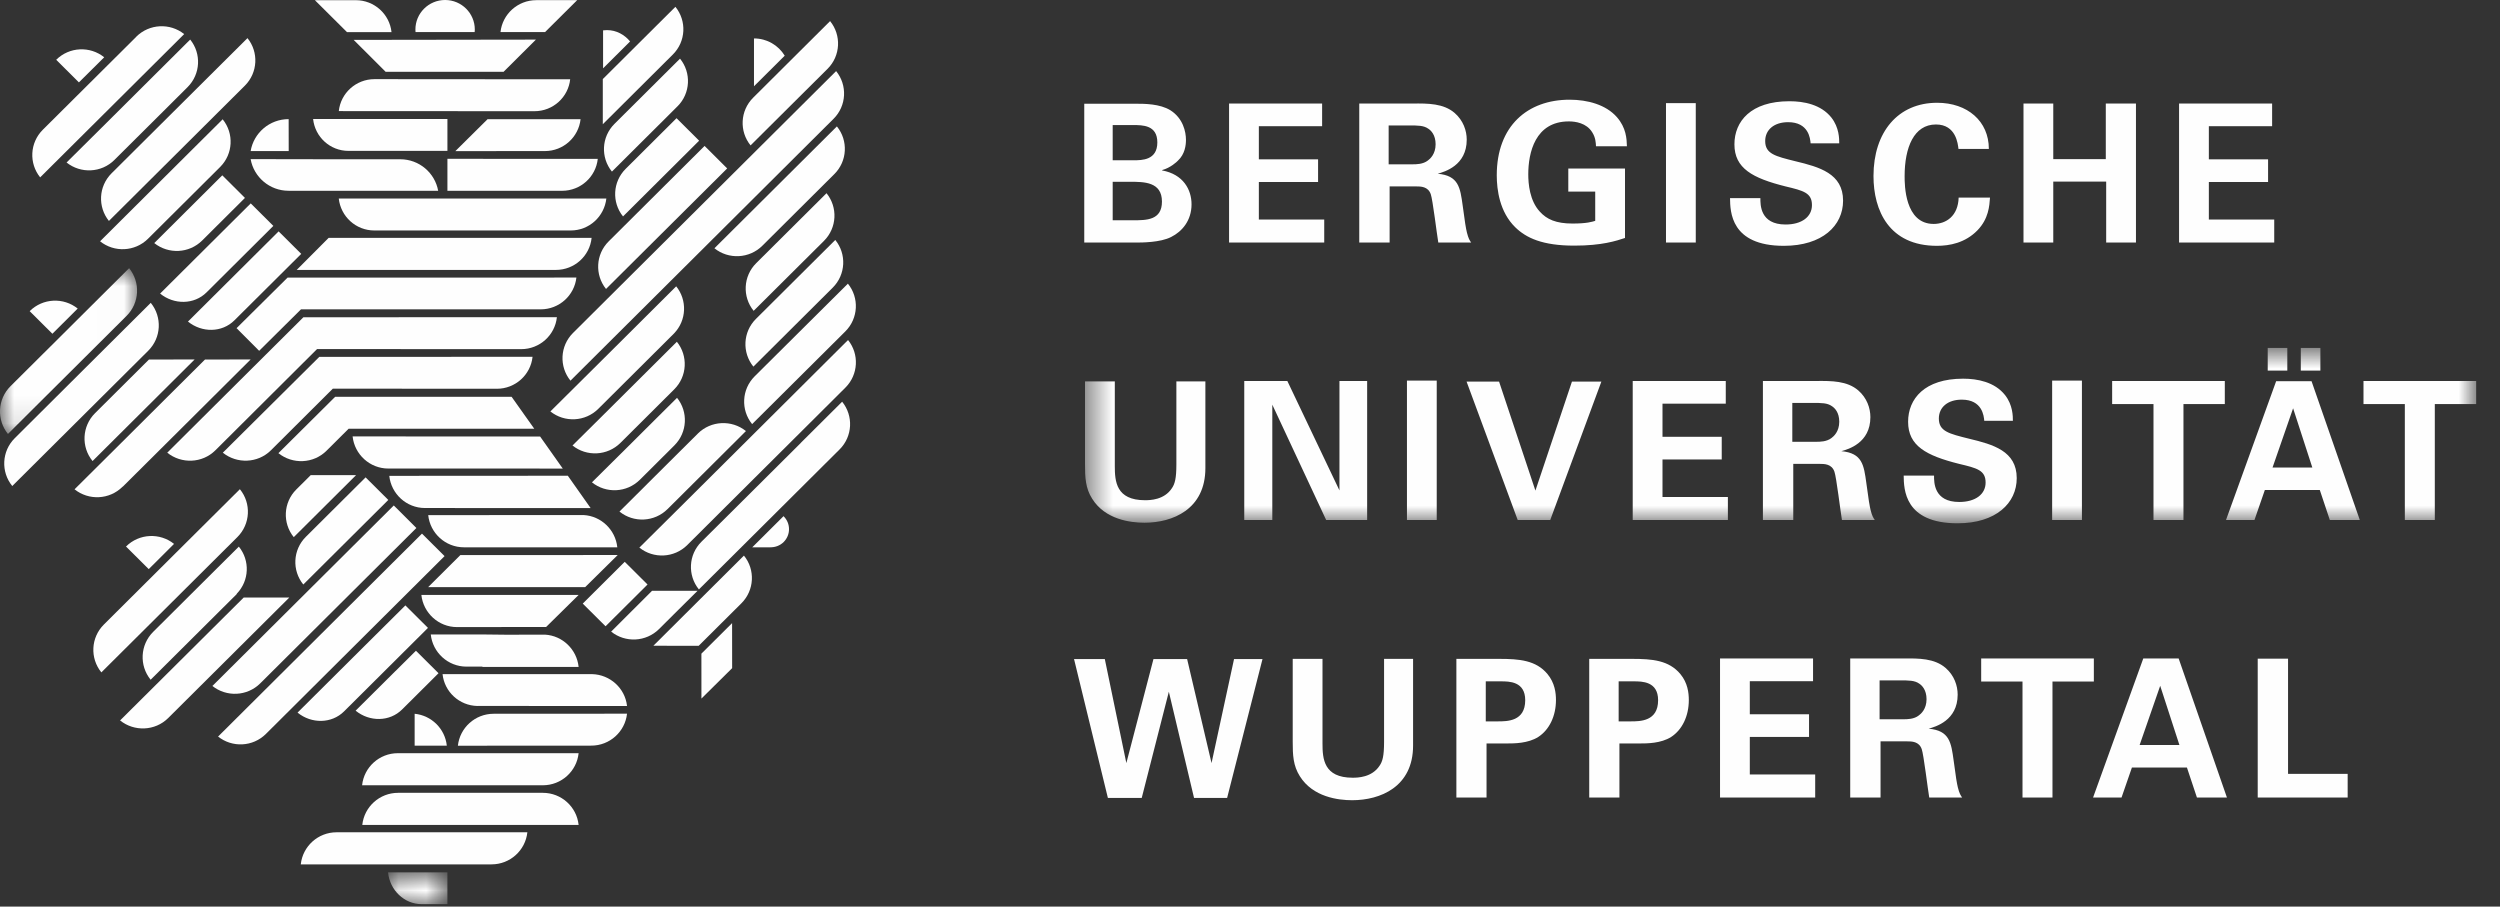 <?xml version="1.0" encoding="UTF-8"?>
<svg width="91px" height="33px" viewBox="0 0 91 33" version="1.1" xmlns="http://www.w3.org/2000/svg" xmlns:xlink="http://www.w3.org/1999/xlink">
    <rect x="0" y="0" width="91" height="33" fill="#333333" stroke="none"/>
    <!-- Generator: Sketch 58 (84663) - https://sketch.com -->
    <title>Group 160</title>
    <desc>Created with Sketch.</desc>
    <defs>
        <polygon id="path-1" points="0.495 0.754 51.132 0.754 51.132 7.137 0.495 7.137"></polygon>
        <polygon id="path-3" points="0.122 0.842 2.286 0.842 2.286 2 0.122 2"></polygon>
        <polygon id="path-5" points="0 0.85 4.99 0.85 4.99 6.885 0 6.885"></polygon>
    </defs>
    <g id="Page-1" stroke="none" stroke-width="1" fill="none" fill-rule="evenodd">
        <g id="play/ic_launcher_APP" transform="translate(-211, -240)">
            <g id="Group-160" transform="translate(211, 240)">
                <path d="M82.181,29.029 L85.455,29.029 L85.455,28.169 L83.285,28.169 L83.285,23.976 L82.181,23.976 L82.181,29.029 Z M77.882,27.119 L78.631,24.963 L79.331,27.119 L77.882,27.119 Z M78.015,23.969 L76.188,29.029 L77.224,29.029 L77.602,27.937 L79.604,27.937 L79.968,29.029 L81.06,29.029 L79.303,23.969 L78.015,23.969 Z M73.619,29.029 L74.71,29.029 L74.71,24.808 L76.216,24.808 L76.216,23.969 L72.115,23.969 L72.115,24.808 L73.619,24.808 L73.619,29.029 Z M68.417,24.766 L69.146,24.766 C69.49,24.766 69.693,24.766 69.861,24.885 C69.958,24.948 70.126,25.109 70.126,25.453 C70.126,25.81 69.923,25.985 69.846,26.041 C69.671,26.181 69.419,26.181 69.293,26.181 L68.417,26.181 L68.417,24.766 Z M67.348,29.029 L68.452,29.029 L68.452,26.985 L69.406,26.985 C69.587,26.985 69.854,26.985 69.952,27.272 C70.022,27.468 70.175,28.75 70.224,29.029 L71.42,29.029 C71.365,28.945 71.323,28.889 71.267,28.666 C71.232,28.525 71.19,28.28 71.113,27.685 C71.022,27.027 70.966,26.593 70.203,26.524 C70.449,26.454 71.259,26.23 71.259,25.285 C71.259,24.956 71.134,24.585 70.819,24.312 C70.413,23.962 69.846,23.962 69.286,23.969 L67.348,23.969 L67.348,29.029 Z M62.609,29.029 L66.073,29.029 L66.073,28.19 L63.693,28.19 L63.693,26.824 L65.849,26.824 L65.849,25.999 L63.693,25.999 L63.693,24.795 L65.995,24.795 L65.995,23.969 L62.609,23.969 L62.609,29.029 Z M58.919,24.801 L59.465,24.801 C59.773,24.801 60.355,24.801 60.355,25.488 C60.355,26.258 59.703,26.258 59.353,26.258 L58.919,26.258 L58.919,24.801 Z M57.848,29.029 L58.947,29.029 L58.947,27.062 L59.682,27.062 C59.949,27.062 60.459,27.062 60.83,26.825 C61.229,26.566 61.473,26.069 61.473,25.481 C61.473,25.221 61.432,24.857 61.166,24.536 C60.746,24.032 60.138,23.983 59.409,23.983 L57.848,23.983 L57.848,29.029 Z M54.082,24.801 L54.628,24.801 C54.936,24.801 55.518,24.801 55.518,25.488 C55.518,26.258 54.867,26.258 54.516,26.258 L54.082,26.258 L54.082,24.801 Z M53.012,29.029 L54.11,29.029 L54.11,27.062 L54.846,27.062 C55.112,27.062 55.622,27.062 55.993,26.825 C56.392,26.566 56.637,26.069 56.637,25.481 C56.637,25.221 56.595,24.857 56.329,24.536 C55.91,24.032 55.301,23.983 54.572,23.983 L53.012,23.983 L53.012,29.029 Z M47.055,23.983 L47.055,27.008 C47.055,27.476 47.069,27.868 47.313,28.253 C47.789,29.015 48.713,29.128 49.217,29.128 C50.24,29.128 51.436,28.645 51.436,27.14 L51.436,23.983 L50.38,23.983 L50.38,27.008 C50.38,27.518 50.324,27.715 50.219,27.868 C49.938,28.302 49.413,28.309 49.238,28.309 C48.181,28.309 48.139,27.616 48.139,27.063 L48.139,23.983 L47.055,23.983 Z M39.095,23.99 L40.327,29.044 L41.559,29.044 L42.546,25.179 L43.463,29.044 L44.667,29.044 L45.955,23.99 L44.919,23.99 L44.1,27.776 L43.211,23.99 L41.986,23.99 L40.999,27.776 L40.215,23.99 L39.095,23.99 Z" id="Fill-1" fill="#FEFEFE"></path>
                <g id="Group-5" transform="translate(39, 11.911)">
                    <mask id="mask-2" fill="white">
                        <use xlink:href="#path-1"></use>
                    </mask>
                    <g id="Clip-4"></g>
                    <path d="M48.536,7.018 L49.627,7.018 L49.627,2.797 L51.133,2.797 L51.133,1.957 L47.031,1.957 L47.031,2.797 L48.536,2.797 L48.536,7.018 Z M43.72,5.108 L44.469,2.951 L45.169,5.108 L43.72,5.108 Z M43.852,1.964 L42.026,7.018 L43.062,7.018 L43.44,5.926 L45.441,5.926 L45.806,7.018 L46.897,7.018 L45.14,1.964 L43.852,1.964 Z M43.545,1.579 L44.258,1.579 L44.258,0.754 L43.545,0.754 L43.545,1.579 Z M44.749,1.579 L45.462,1.579 L45.462,0.754 L44.749,0.754 L44.749,1.579 Z M39.387,7.018 L40.478,7.018 L40.478,2.797 L41.983,2.797 L41.983,1.957 L37.882,1.957 L37.882,2.797 L39.387,2.797 L39.387,7.018 Z M35.698,7.018 L36.782,7.018 L36.782,1.944 L35.698,1.944 L35.698,7.018 Z M30.294,5.402 C30.301,5.892 30.315,7.137 32.254,7.137 C33.654,7.137 34.409,6.403 34.409,5.493 C34.409,4.506 33.549,4.268 32.674,4.058 C31.945,3.876 31.574,3.791 31.574,3.323 C31.574,2.909 31.903,2.636 32.407,2.636 C33.157,2.636 33.213,3.231 33.227,3.407 L34.269,3.407 C34.269,3.239 34.269,2.832 33.982,2.468 C33.604,1.993 32.982,1.873 32.457,1.873 C31.05,1.873 30.455,2.608 30.455,3.442 C30.455,4.317 31.112,4.674 32.316,4.975 C32.961,5.128 33.276,5.206 33.276,5.654 C33.276,6.081 32.905,6.361 32.316,6.361 C31.386,6.361 31.399,5.64 31.399,5.402 L30.294,5.402 Z M26.24,2.755 L26.969,2.755 C27.311,2.755 27.515,2.755 27.682,2.874 C27.781,2.937 27.949,3.098 27.949,3.441 C27.949,3.798 27.746,3.974 27.669,4.03 C27.494,4.17 27.242,4.17 27.116,4.17 L26.24,4.17 L26.24,2.755 Z M25.17,7.018 L26.275,7.018 L26.275,4.974 L27.227,4.974 C27.41,4.974 27.676,4.974 27.774,5.261 C27.844,5.456 27.998,6.738 28.047,7.018 L29.243,7.018 C29.187,6.934 29.145,6.878 29.089,6.654 C29.055,6.514 29.013,6.269 28.935,5.674 C28.845,5.016 28.789,4.582 28.026,4.512 C28.27,4.442 29.082,4.219 29.082,3.273 C29.082,2.944 28.956,2.573 28.641,2.3 C28.236,1.951 27.669,1.951 27.108,1.957 L25.17,1.957 L25.17,7.018 Z M20.431,7.018 L23.895,7.018 L23.895,6.179 L21.515,6.179 L21.515,4.813 L23.671,4.813 L23.671,3.988 L21.515,3.988 L21.515,2.783 L23.818,2.783 L23.818,1.957 L20.431,1.957 L20.431,7.018 Z M14.383,1.979 L16.245,7.018 L17.428,7.018 L19.29,1.979 L18.219,1.979 L16.889,5.947 L15.566,1.979 L14.383,1.979 Z M12.213,7.018 L13.297,7.018 L13.297,1.944 L12.213,1.944 L12.213,7.018 Z M6.291,7.018 L7.312,7.018 L7.312,2.819 L9.273,7.018 L10.764,7.018 L10.764,1.957 L9.756,1.957 L9.756,5.94 L7.859,1.957 L6.291,1.957 L6.291,7.018 Z M0.495,1.972 L0.495,4.996 C0.495,5.464 0.509,5.857 0.754,6.242 C1.23,7.004 2.154,7.116 2.658,7.116 C3.68,7.116 4.876,6.633 4.876,5.128 L4.876,1.972 L3.82,1.972 L3.82,4.996 C3.82,5.506 3.764,5.703 3.659,5.857 C3.379,6.29 2.854,6.297 2.679,6.297 C1.621,6.297 1.579,5.605 1.579,5.051 L1.579,1.972 L0.495,1.972 Z" id="Fill-3" fill="#FEFEFE" mask="url(#mask-2)"></path>
                </g>
                <path d="M79.318,8.829 L82.782,8.829 L82.782,7.99 L80.402,7.99 L80.402,6.624 L82.558,6.624 L82.558,5.799 L80.402,5.799 L80.402,4.594 L82.705,4.594 L82.705,3.769 L79.318,3.769 L79.318,8.829 Z M73.655,8.829 L74.739,8.829 L74.739,6.61 L76.665,6.61 L76.665,8.829 L77.749,8.829 L77.749,3.769 L76.651,3.769 L76.651,5.792 L74.739,5.792 L74.739,3.769 L73.655,3.769 L73.655,8.829 Z M72.394,5.42 C72.394,4.412 71.617,3.741 70.511,3.741 C69.09,3.741 68.195,4.804 68.195,6.408 C68.195,7.661 68.761,8.948 70.504,8.948 C70.965,8.948 71.533,8.843 71.981,8.382 C72.387,7.962 72.415,7.493 72.436,7.192 L71.295,7.192 C71.274,7.864 70.839,8.151 70.385,8.151 C69.328,8.151 69.328,6.715 69.328,6.414 C69.328,5.371 69.664,4.531 70.469,4.531 C71.204,4.531 71.267,5.245 71.288,5.42 L72.394,5.42 Z M62.973,7.213 C62.98,7.703 62.994,8.948 64.932,8.948 C66.333,8.948 67.088,8.214 67.088,7.304 C67.088,6.317 66.227,6.079 65.352,5.869 C64.625,5.687 64.253,5.603 64.253,5.134 C64.253,4.72 64.582,4.447 65.087,4.447 C65.836,4.447 65.892,5.042 65.906,5.218 L66.948,5.218 C66.948,5.05 66.948,4.643 66.662,4.279 C66.284,3.804 65.661,3.685 65.135,3.685 C63.728,3.685 63.133,4.419 63.133,5.253 C63.133,6.128 63.792,6.485 64.996,6.786 C65.639,6.94 65.955,7.017 65.955,7.465 C65.955,7.892 65.584,8.172 64.996,8.172 C64.064,8.172 64.078,7.451 64.078,7.213 L62.973,7.213 Z M60.642,8.829 L61.726,8.829 L61.726,3.755 L60.642,3.755 L60.642,8.829 Z M59.22,5.323 C59.213,5.049 59.192,4.65 58.856,4.265 C58.458,3.81 57.786,3.629 57.134,3.629 C55.601,3.629 54.482,4.587 54.482,6.38 C54.482,6.911 54.587,7.716 55.153,8.27 C55.552,8.662 56.147,8.941 57.302,8.941 C58.317,8.941 58.835,8.766 59.15,8.662 L59.15,6.135 L57.086,6.135 L57.086,6.974 L58.066,6.974 L58.066,8.039 C57.947,8.074 57.765,8.137 57.239,8.137 C56.637,8.137 56.301,7.983 56.049,7.703 C55.678,7.303 55.629,6.687 55.629,6.345 C55.629,5.568 55.874,4.419 57.107,4.419 C57.344,4.419 57.744,4.475 57.954,4.811 C58.08,5.007 58.087,5.189 58.094,5.323 L59.22,5.323 Z M50.547,4.566 L51.276,4.566 C51.618,4.566 51.821,4.566 51.99,4.685 C52.088,4.748 52.256,4.909 52.256,5.252 C52.256,5.61 52.053,5.785 51.976,5.841 C51.8,5.981 51.548,5.981 51.422,5.981 L50.547,5.981 L50.547,4.566 Z M49.477,8.829 L50.582,8.829 L50.582,6.785 L51.534,6.785 C51.716,6.785 51.983,6.785 52.081,7.072 C52.151,7.268 52.305,8.549 52.354,8.829 L53.55,8.829 C53.494,8.745 53.452,8.689 53.396,8.465 C53.361,8.325 53.319,8.08 53.242,7.485 C53.151,6.827 53.095,6.393 52.333,6.324 C52.578,6.253 53.389,6.03 53.389,5.084 C53.389,4.755 53.263,4.384 52.948,4.111 C52.543,3.762 51.976,3.762 51.415,3.769 L49.477,3.769 L49.477,8.829 Z M44.738,8.829 L48.202,8.829 L48.202,7.99 L45.822,7.99 L45.822,6.624 L47.978,6.624 L47.978,5.799 L45.822,5.799 L45.822,4.594 L48.125,4.594 L48.125,3.769 L44.738,3.769 L44.738,8.829 Z M40.502,6.617 L41.126,6.617 C41.644,6.617 42.295,6.617 42.295,7.338 C42.295,8.018 41.734,8.018 41.237,8.018 L40.502,8.018 L40.502,6.617 Z M40.502,4.552 L41.237,4.552 C41.595,4.552 42.127,4.552 42.127,5.183 C42.127,5.834 41.567,5.834 41.258,5.834 L40.502,5.834 L40.502,4.552 Z M39.467,8.829 L41.357,8.829 C41.552,8.829 42.239,8.829 42.63,8.626 C43.023,8.431 43.372,8.032 43.372,7.436 C43.372,6.904 43.071,6.344 42.302,6.204 L42.302,6.19 C42.596,6.114 42.84,5.89 42.876,5.848 C43.134,5.61 43.169,5.281 43.169,5.091 C43.169,4.797 43.064,4.307 42.603,4.014 C42.218,3.776 41.651,3.776 41.357,3.776 L39.467,3.776 L39.467,8.829 Z" id="Fill-6" fill="#FEFEFE"></path>
                <path d="M15.126,1.167 L15.125,1.167 L15.121,1.075 C15.121,0.481 15.605,0 16.202,0 C16.798,0 17.283,0.481 17.283,1.075 L17.278,1.167 L15.126,1.167 Z" id="Fill-8" fill="#FEFEFE"></path>
                <path d="M16.286,5.492 L16.286,4.332 L15.228,4.332 L11.395,4.332 L11.397,4.332 C11.466,4.985 12.015,5.492 12.682,5.492 L16.286,5.492 Z" id="Fill-10" fill="#FEFEFE"></path>
                <path d="M12.63,1.169 L11.462,0.007 L12.952,0.007 L12.951,0.007 C13.626,0.007 14.182,0.516 14.251,1.169 L12.63,1.169 Z" id="Fill-12" fill="#FEFEFE"></path>
                <path d="M10.509,5.499 L9.125,5.499 L9.123,5.503 C9.232,4.841 9.81,4.336 10.507,4.336 L10.509,5.499 Z" id="Fill-14" fill="#FEFEFE"></path>
                <path d="M15.939,6.944 L13.186,6.944 L10.509,6.944 L10.504,6.944 C9.813,6.944 9.239,6.446 9.123,5.792 L11.887,5.797 L14.563,5.797 L14.568,5.797 C15.259,5.797 15.834,6.294 15.95,6.949 L15.939,6.944 Z" id="Fill-16" fill="#FEFEFE"></path>
                <path d="M11.963,8.658 L10.8,9.825 L13.271,9.825 L16.971,9.825 L20.235,9.825 C20.913,9.825 21.47,9.312 21.535,8.656 L21.537,8.658 L19.087,8.658 L15.277,8.658 L11.963,8.658 Z" id="Fill-18" fill="#FEFEFE"></path>
                <path d="M19.84,1.168 L21.009,0.006 L19.518,0.006 L19.52,0.006 C18.845,0.006 18.288,0.516 18.218,1.168 L19.84,1.168 Z" id="Fill-20" fill="#FEFEFE"></path>
                <polygon id="Fill-22" fill="#FEFEFE" points="18.335 2.609 19.503 1.446 19.503 1.442 12.874 1.452 14.037 2.614 18.33 2.614"></polygon>
                <path d="M16.286,6.944 L16.286,5.781 L21.756,5.783 L21.759,5.783 C21.689,6.437 21.134,6.945 20.459,6.945 L16.286,6.944 Z" id="Fill-24" fill="#FEFEFE"></path>
                <path d="M16.575,5.501 L17.748,4.338 L21.13,4.338 L21.133,4.337 C21.063,4.99 20.508,5.499 19.833,5.499 L16.575,5.501 Z" id="Fill-26" fill="#FEFEFE"></path>
                <path d="M12.331,7.226 L15.949,7.226 L18.563,7.226 L22.069,7.226 L22.071,7.226 C21.999,7.877 21.45,8.389 20.777,8.389 L17.596,8.389 L15.841,8.389 L13.623,8.389 C12.949,8.389 12.402,7.877 12.331,7.226" id="Fill-28" fill="#FEFEFE"></path>
                <path d="M10.954,11.26 L10.954,11.262 L9.433,12.77 L8.61,11.944 L8.606,11.947 L8.609,11.947 L10.469,10.104 L14.427,10.104 L16.305,10.104 L18.58,10.104 L19.862,10.104 L20.981,10.102 C20.909,10.753 20.355,11.26 19.682,11.26 L10.954,11.26 Z" id="Fill-30" fill="#FEFEFE"></path>
                <path d="M11.541,12.706 L18.971,12.709 C19.646,12.709 20.202,12.2 20.271,11.546 L11.044,11.548 L6.088,16.478 C6.602,16.892 7.362,16.867 7.839,16.392 L11.541,12.706 Z" id="Fill-32" fill="#FEFEFE"></path>
                <path d="M12.115,14.147 L18.085,14.151 C18.76,14.151 19.316,13.642 19.385,12.988 L11.623,12.99 L8.111,16.478 C8.624,16.891 9.384,16.866 9.862,16.391 L12.115,14.147 Z" id="Fill-34" fill="#FEFEFE"></path>
                <path d="M12.199,14.443 L18.622,14.443 L19.447,15.606 L16.044,15.606 L12.69,15.606 L11.884,16.408 C11.407,16.883 10.647,16.908 10.134,16.495 L12.197,14.446 L12.199,14.443 Z" id="Fill-36" fill="#FEFEFE"></path>
                <path d="M20.669,17.317 L14.17,17.321 C14.239,17.975 14.794,18.492 15.469,18.492 L21.499,18.494 L20.669,17.317 Z" id="Fill-38" fill="#FEFEFE"></path>
                <path d="M19.66,15.889 L12.835,15.885 C12.904,16.538 13.459,17.055 14.135,17.055 L20.485,17.056 L19.66,15.889 Z" id="Fill-40" fill="#FEFEFE"></path>
                <g id="Group-44" transform="translate(14, 30.911)">
                    <mask id="mask-4" fill="white">
                        <use xlink:href="#path-3"></use>
                    </mask>
                    <g id="Clip-43"></g>
                    <path d="M2.172,0.842 L0.122,0.842 L0.125,0.842 C0.19,1.493 0.714,2 1.35,2 L2.172,2 L2.286,2 L2.286,0.843 L2.177,0.842 L2.172,0.842 Z" id="Fill-42" fill="#FEFEFE" mask="url(#mask-4)"></path>
                </g>
                <path d="M17.123,30.027 L16.254,30.027 L13.186,30.027 L13.188,30.022 C13.259,29.368 13.815,28.859 14.491,28.859 L15.96,28.859 L17.123,28.859 L18.29,28.859 L18.289,28.859 L18.29,28.859 L19.759,28.859 C20.435,28.859 20.991,29.368 21.061,30.022 L21.064,30.027 L17.996,30.027 L17.126,30.027 L17.123,30.027 Z" id="Fill-45" fill="#FEFEFE"></path>
                <path d="M15.093,25.981 C15.708,26.042 16.197,26.527 16.263,27.136 L16.264,27.142 L15.093,27.142 L15.093,25.981 Z" id="Fill-47" fill="#FEFEFE"></path>
                <path d="M17.018,27.416 L17.785,27.416 L21.064,27.416 L21.061,27.421 C20.991,28.074 20.435,28.584 19.759,28.584 L19.762,28.584 L17.018,28.584 L15.953,28.584 L13.179,28.584 L13.181,28.579 C13.251,27.925 13.808,27.416 14.483,27.416 L15.953,27.416 L17.018,27.416 Z" id="Fill-49" fill="#FEFEFE"></path>
                <path d="M16.358,30.295 L19.197,30.295 L19.195,30.3 C19.125,30.953 18.568,31.463 17.893,31.463 L17.896,31.463 L16.359,31.463 L14.015,31.463 L10.947,31.463 L10.949,31.458 C11.02,30.805 11.576,30.295 12.252,30.295 L13.721,30.295 L14.982,30.295 L16.359,30.295 L16.358,30.295 Z" id="Fill-51" fill="#FEFEFE"></path>
                <path d="M17.481,4.047 L12.335,4.044 L12.332,4.048 C12.398,3.393 12.955,2.881 13.632,2.881 L17.481,2.884 L20.752,2.886 L20.755,2.881 C20.688,3.537 20.131,4.048 19.455,4.048 L19.448,4.048 L17.46,4.047 L17.481,4.047 Z" id="Fill-53" fill="#FEFEFE"></path>
                <path d="M17.587,23.094 L15.68,23.095 C15.749,23.748 16.303,24.265 16.98,24.265 L17.546,24.265 L17.576,24.276 L18.427,24.276 L18.441,24.277 L21.064,24.277 L21.061,24.27 C20.994,23.641 20.48,23.139 19.84,23.101 L18.438,23.104 L17.546,23.094 L17.587,23.094 Z" id="Fill-55" fill="#FEFEFE"></path>
                <path d="M21.063,21.655 L15.338,21.656 C15.407,22.309 15.962,22.826 16.637,22.826 L19.879,22.822 L21.063,21.655 Z" id="Fill-57" fill="#FEFEFE"></path>
                <polygon id="Fill-59" fill="#FEFEFE" points="17.929 21.372 21.3 21.372 22.484 20.203 16.758 20.204 15.584 21.372"></polygon>
                <path d="M17.097,18.751 L15.587,18.751 C15.656,19.405 16.211,19.922 16.887,19.922 L17.097,19.922 L22.471,19.924 L22.469,19.916 C22.402,19.287 21.886,18.785 21.246,18.748 L17.102,18.75 L17.097,18.751 Z" id="Fill-61" fill="#FEFEFE"></path>
                <path d="M18.315,24.538 L21.55,24.538 C22.211,24.555 22.754,25.055 22.824,25.698 L18.304,25.697 L17.386,25.695 L17.378,25.698 C16.716,25.683 16.178,25.183 16.109,24.538 L18.304,24.538 L18.315,24.538 Z" id="Fill-63" fill="#FEFEFE"></path>
                <path d="M20.595,25.98 L17.97,25.981 C17.294,25.981 16.738,26.49 16.667,27.144 L20.595,27.142 L21.521,27.141 C22.197,27.141 22.753,26.632 22.824,25.978 L20.611,25.98 L20.595,25.98 Z" id="Fill-65" fill="#FEFEFE"></path>
                <path d="M22.978,16.138 L23.808,15.311 L24.644,14.481 L24.644,14.48 C25.055,14.991 25.023,15.739 24.547,16.213 L23.801,16.956 L23.29,17.465 L23.29,17.464 C22.814,17.938 22.061,17.97 21.547,17.557 L22.978,16.138 Z" id="Fill-67" fill="#FEFEFE"></path>
                <path d="M27.445,3.14 L27.445,1.397 L27.445,1.399 C27.92,1.399 28.335,1.651 28.564,2.027 L27.445,3.14 Z" id="Fill-69" fill="#FEFEFE"></path>
                <path d="M27.516,11.608 L30.406,8.733 L30.404,8.734 C30.82,9.245 30.788,9.996 30.311,10.471 L27.422,13.346 L27.423,13.345 C27.008,12.834 27.039,12.083 27.516,11.608" id="Fill-71" fill="#FEFEFE"></path>
                <path d="M29.992,8.768 L27.432,11.315 L27.433,11.315 C27.017,10.805 27.049,10.053 27.526,9.579 L30.086,7.032 L30.085,7.032 C30.5,7.543 30.469,8.293 29.992,8.768" id="Fill-73" fill="#FEFEFE"></path>
                <path d="M26.005,9.037 L26.014,9.028 L29.215,5.843 L30.462,4.602 L30.466,4.605 C30.878,5.116 30.846,5.864 30.37,6.337 L27.747,8.947 L27.75,8.944 C27.273,9.419 26.517,9.45 26.005,9.037" id="Fill-75" fill="#FEFEFE"></path>
                <path d="M29.171,3.452 L27.32,5.293 L27.321,5.293 C26.906,4.782 26.938,4.031 27.415,3.556 L28.345,2.63 L30.214,0.77 L30.216,0.769 C30.631,1.28 30.6,2.031 30.123,2.506 L29.171,3.452 Z" id="Fill-77" fill="#FEFEFE"></path>
                <path d="M21.942,4.522 L21.942,2.878 L21.945,2.875 L24.587,0.246 L24.585,0.248 C25,0.758 24.97,1.509 24.492,1.984 L21.942,4.522 Z" id="Fill-79" fill="#FEFEFE"></path>
                <path d="M22.678,7.878 C22.266,7.367 22.299,6.619 22.774,6.146 L24.626,4.302 L25.448,5.121 L22.678,7.878 Z" id="Fill-81" fill="#FEFEFE"></path>
                <path d="M22.059,10.518 C21.648,10.007 21.68,9.258 22.156,8.786 L25.647,5.312 L26.469,6.131 L22.059,10.518 Z" id="Fill-83" fill="#FEFEFE"></path>
                <path d="M30.435,2.588 C30.85,3.099 30.819,3.85 30.342,4.324 L20.765,13.856 C20.349,13.345 20.38,12.594 20.858,12.119 L30.435,2.588 Z" id="Fill-85" fill="#FEFEFE"></path>
                <path d="M22.935,1.509 L21.952,2.487 L21.952,1.105 L22.095,1.096 C22.437,1.096 22.734,1.264 22.935,1.509" id="Fill-87" fill="#FEFEFE"></path>
                <path d="M24.614,10.423 L24.614,10.423 C25.019,10.925 24.994,11.657 24.54,12.132 L24.439,12.233 L23.542,13.126 L22.312,14.35 L21.777,14.882 L21.778,14.881 C21.301,15.356 20.548,15.387 20.034,14.976 L21.515,13.506 L22.671,12.357 L23.7,11.332 L24.613,10.423 L24.614,10.423 Z" id="Fill-89" fill="#FEFEFE"></path>
                <path d="M21.886,15.178 L22.773,14.296 L23.803,13.271 L24.638,12.44 L24.638,12.44 C25.05,12.95 25.018,13.699 24.542,14.172 L23.645,15.065 L22.709,15.997 L22.582,16.123 L22.583,16.122 C22.106,16.596 21.353,16.628 20.839,16.216 L21.886,15.178 Z" id="Fill-91" fill="#FEFEFE"></path>
                <path d="M29.207,15.668 L26.114,18.746 L25.551,19.308 L25.016,19.839 L25.017,19.839 C24.54,20.314 23.787,20.345 23.273,19.933 L24.754,18.463 L25.292,17.928 L28.385,14.85 L29.004,14.234 L30.033,13.209 L30.869,12.377 C31.28,12.888 31.248,13.636 30.772,14.11 L29.875,15.003 L29.207,15.668 Z" id="Fill-93" fill="#FEFEFE"></path>
                <path d="M25.432,17.403 L27.153,15.69 L27.148,15.688 C26.634,15.276 25.879,15.307 25.401,15.782 L25.403,15.781 L24.6,16.579 L23.558,17.616 L23.555,17.62 L22.548,18.622 L22.553,18.624 C23.067,19.037 23.822,19.005 24.3,18.529 L24.385,18.445 L25.248,17.586 L25.43,17.405 L25.432,17.403 Z" id="Fill-95" fill="#FEFEFE"></path>
                <path d="M23.343,3.538 L24.005,2.879 L24.001,2.883 L24.753,2.135 C25.168,2.646 25.137,3.397 24.66,3.871 L24.659,3.871 L24.169,4.36 L23.638,4.888 L23.48,5.045 L22.274,6.246 C21.859,5.735 21.889,4.984 22.367,4.509 L22.812,4.066 L22.816,4.062 L23.343,3.538 Z" id="Fill-97" fill="#FEFEFE"></path>
                <polygon id="Fill-99" fill="#FEFEFE" points="21.212 21.971 22.74 20.45 23.57 21.276 22.042 22.796"></polygon>
                <path d="M25.392,21.504 L24.523,22.366 L23.988,22.899 L23.989,22.898 C23.512,23.371 22.759,23.403 22.246,22.991 L23.735,21.504 L25.392,21.504 Z" id="Fill-101" fill="#FEFEFE"></path>
                <path d="M29.152,16.117 L30.655,14.621 L30.654,14.622 C31.069,15.134 31.038,15.884 30.561,16.359 L29.978,16.939 L27.416,19.489 L25.44,21.455 L25.44,21.455 C25.024,20.944 25.055,20.193 25.533,19.719 L26.591,18.669 L29.146,16.126 L29.152,16.117 Z" id="Fill-103" fill="#FEFEFE"></path>
                <path d="M23.781,23.505 L23.782,23.506 L25.832,21.465 L27.078,20.225 L27.083,20.228 C27.495,20.738 27.463,21.485 26.987,21.96 L25.431,23.508 L23.781,23.505 Z" id="Fill-105" fill="#FEFEFE"></path>
                <polygon id="Fill-107" fill="#FEFEFE" points="25.531 23.793 26.648 22.682 26.65 24.321 25.532 25.428"></polygon>
                <path d="M27.375,15.437 L27.376,15.436 C26.961,14.924 26.993,14.174 27.47,13.698 L30.861,10.328 L30.864,10.325 C31.279,10.836 31.248,11.586 30.771,12.062 L27.381,15.434 L27.375,15.437 Z" id="Fill-109" fill="#FEFEFE"></path>
                <path d="M28.051,19.922 L27.382,19.922 L28.52,18.789 L28.526,18.794 C28.785,19.052 28.785,19.471 28.526,19.729 C28.392,19.862 28.214,19.925 28.038,19.921 L28.051,19.922 Z" id="Fill-111" fill="#FEFEFE"></path>
                <path d="M3.793,2.085 L3.793,2.085 C3.28,1.67 2.524,1.701 2.046,2.176 L2.872,2.999 L3.793,2.085 Z" id="Fill-113" fill="#FEFEFE"></path>
                <path d="M6.703,1.242 L5.495,2.444 L4.305,3.628 L3.023,4.903 L1.462,6.456 L1.462,6.456 C1.05,5.946 1.082,5.198 1.558,4.723 L2.748,3.539 L3.902,2.391 L4.951,1.348 L4.96,1.336 C5.437,0.862 6.19,0.83 6.703,1.241 L6.703,1.242 Z" id="Fill-115" fill="#FEFEFE"></path>
                <path d="M6.827,3.172 L5.93,4.066 L4.7,5.289 L4.165,5.821 L4.166,5.821 C3.69,6.295 2.937,6.326 2.423,5.915 L3.904,4.445 L5.058,3.296 L6.088,2.271 L6.923,1.44 C7.335,1.95 7.303,2.698 6.827,3.172" id="Fill-117" fill="#FEFEFE"></path>
                <path d="M8.912,3.119 L6.776,5.245 L3.966,8.04 L3.965,8.043 C3.553,7.532 3.584,6.785 4.06,6.309 L6.277,4.104 L9.007,1.389 L9.008,1.387 C9.42,1.897 9.388,2.646 8.912,3.119" id="Fill-119" fill="#FEFEFE"></path>
                <path d="M3.643,8.783 L4.58,7.85 L5.91,6.526 L6.936,5.505 L8.105,4.343 L8.109,4.347 C8.52,4.857 8.488,5.606 8.012,6.079 L7.359,6.729 L6.188,7.894 L5.388,8.69 C4.911,9.165 4.156,9.196 3.643,8.783" id="Fill-121" fill="#FEFEFE"></path>
                <path d="M8.091,6.382 L8.916,7.204 L7.356,8.757 L7.359,8.754 C6.883,9.228 6.13,9.259 5.615,8.848 L8.091,6.382 Z" id="Fill-123" fill="#FEFEFE"></path>
                <path d="M10.965,9.241 L10.142,8.422 L9.428,9.132 L6.841,11.706 L6.842,11.705 C7.352,12.119 8.083,12.109 8.532,11.661 L10.965,9.241 Z" id="Fill-125" fill="#FEFEFE"></path>
                <path d="M9.95,8.223 L9.127,7.404 L8.413,8.114 L5.826,10.688 L5.828,10.686 C6.337,11.1 7.068,11.091 7.518,10.643 L9.95,8.223 Z" id="Fill-127" fill="#FEFEFE"></path>
                <path d="M1.907,12.149 L1.081,11.327 L1.081,11.325 C1.559,10.85 2.314,10.818 2.828,11.232 L1.907,12.149 Z" id="Fill-129" fill="#FEFEFE"></path>
                <g id="Group-133" transform="translate(0, 8.911)">
                    <mask id="mask-6" fill="white">
                        <use xlink:href="#path-5"></use>
                    </mask>
                    <g id="Clip-132"></g>
                    <path d="M2.421,4.763 L1.297,5.881 L0.289,6.885 L0.289,6.885 C-0.126,6.372 -0.094,5.62 0.383,5.146 L0.37,5.159 L1.594,3.941 L1.753,3.784 L3.693,1.853 L4.701,0.85 L4.7,0.85 C5.115,1.363 5.084,2.114 4.606,2.588 L3.022,4.165 L2.421,4.763 Z" id="Fill-131" fill="#FEFEFE" mask="url(#mask-6)"></path>
                </g>
                <path d="M5.398,12.764 L2.763,15.386 L0.445,17.693 L0.443,17.687 C0.028,17.176 0.06,16.424 0.538,15.949 L3.171,13.328 L5.489,11.022 L5.491,11.027 C5.906,11.539 5.874,12.29 5.397,12.765 L5.398,12.764 Z" id="Fill-134" fill="#FEFEFE"></path>
                <path d="M3.46,15.039 C2.982,15.515 2.951,16.266 3.365,16.777 L3.369,16.782 L7.085,13.084 L5.421,13.088 L3.46,15.039 Z" id="Fill-136" fill="#FEFEFE"></path>
                <path d="M4.461,17.717 C3.983,18.193 3.228,18.224 2.714,17.811 L2.714,17.81 L4.338,16.196 L6.161,14.381 L7.461,13.088 L9.124,13.084 L6.616,15.58 L4.476,17.708 L4.461,17.717 Z" id="Fill-138" fill="#FEFEFE"></path>
                <path d="M12.96,17.296 L10.694,19.551 L10.693,19.553 C10.278,19.041 10.309,18.291 10.786,17.816 L11.309,17.296 L12.96,17.296 Z" id="Fill-140" fill="#FEFEFE"></path>
                <path d="M8.871,21.75 L4.371,26.224 C4.884,26.638 5.643,26.612 6.121,26.138 L10.531,21.75 L8.871,21.75 Z" id="Fill-142" fill="#FEFEFE"></path>
                <path d="M5.414,20.716 L4.588,19.895 L4.588,19.892 C5.066,19.417 5.821,19.385 6.335,19.798 L5.414,20.716 Z" id="Fill-144" fill="#FEFEFE"></path>
                <path d="M8.642,19.548 L6.007,22.17 L3.688,24.476 L3.687,24.472 C3.272,23.96 3.303,23.208 3.781,22.733 L6.414,20.112 L8.733,17.806 L8.735,17.811 C9.15,18.322 9.118,19.074 8.64,19.55 L8.642,19.548 Z" id="Fill-146" fill="#FEFEFE"></path>
                <path d="M8.621,21.609 C9.078,21.133 9.102,20.401 8.694,19.897 L7.889,20.697 L5.575,23 C5.098,23.475 5.066,24.227 5.48,24.738 L5.483,24.743 L8.005,22.233 L8.612,21.63 L8.621,21.609 Z" id="Fill-148" fill="#FEFEFE"></path>
                <path d="M15.578,22.855 L14.756,22.037 L13.417,23.367 L10.83,25.94 L10.832,25.94 C11.341,26.353 12.072,26.343 12.522,25.896 L15.578,22.855 Z" id="Fill-150" fill="#FEFEFE"></path>
                <path d="M14.393,24.428 L12.943,25.87 L12.945,25.869 C13.455,26.283 14.185,26.274 14.635,25.826 L15.217,25.247 L15.962,24.505 L15.14,23.687 L14.397,24.425 L14.393,24.428 Z" id="Fill-152" fill="#FEFEFE"></path>
                <path d="M13.308,17.376 L14.134,18.198 L11.04,21.276 L11.04,21.276 C10.625,20.766 10.656,20.015 11.133,19.54 L13.308,17.376 Z" id="Fill-154" fill="#FEFEFE"></path>
                <path d="M9.473,24.874 C8.996,25.349 8.241,25.379 7.727,24.966 L7.739,24.962 L14.334,18.399 L15.156,19.219 L9.473,24.874 Z" id="Fill-156" fill="#FEFEFE"></path>
                <path d="M9.68,26.714 C9.203,27.19 8.448,27.221 7.934,26.807 L7.946,26.803 L15.36,19.424 L16.182,20.243 L9.68,26.714 Z" id="Fill-158" fill="#FEFEFE"></path>
            </g>
        </g>
    </g>
</svg>